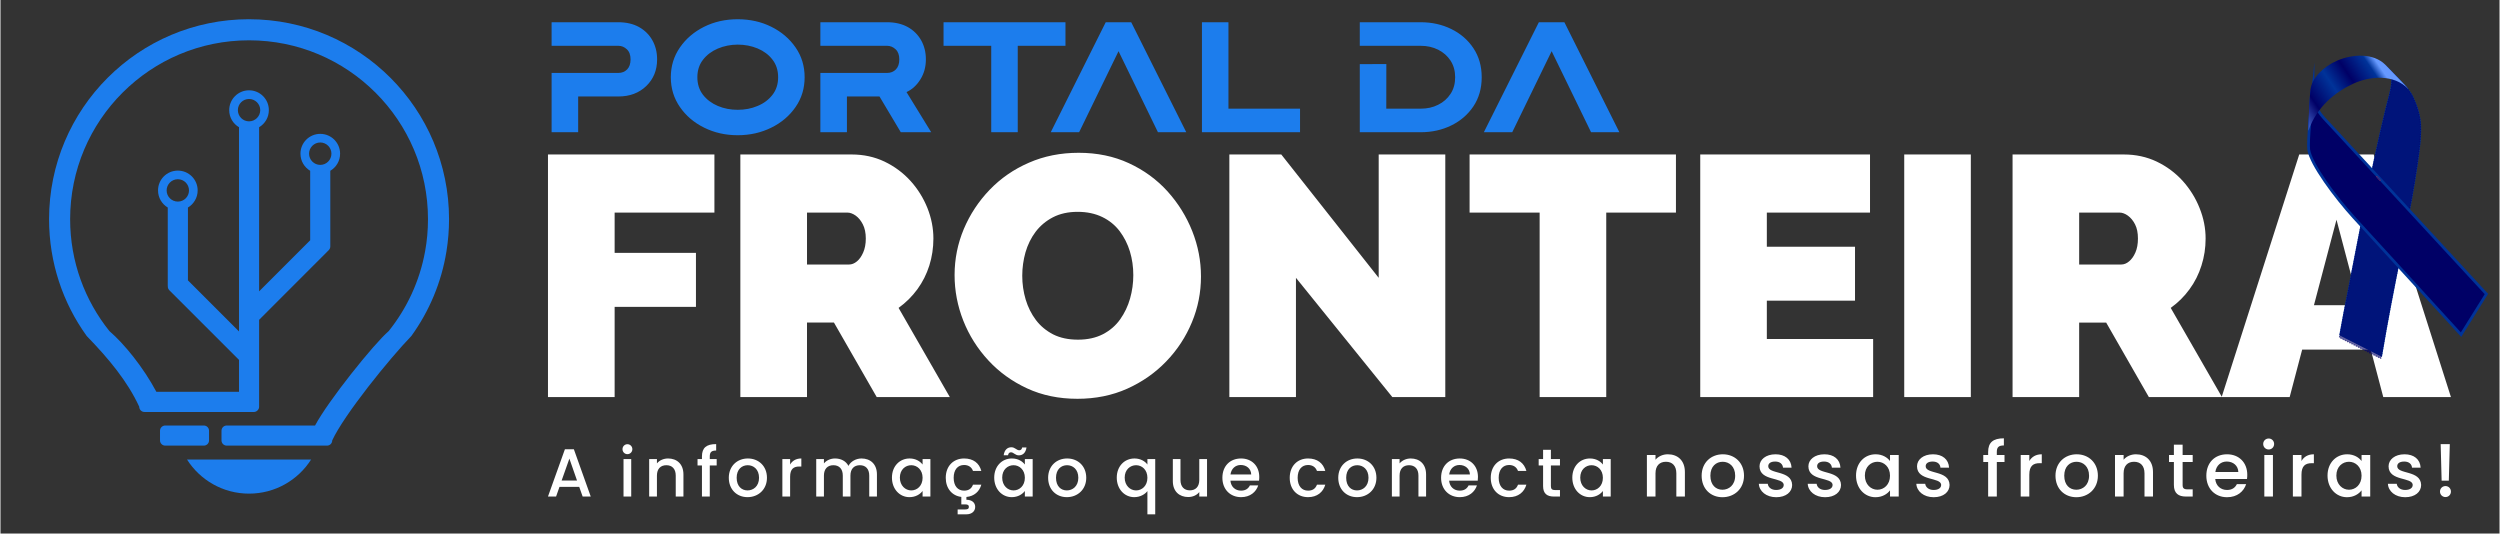 <?xml version="1.0" encoding="UTF-8"?> <svg xmlns="http://www.w3.org/2000/svg" xmlns:xlink="http://www.w3.org/1999/xlink" xmlns:xodm="http://www.corel.com/coreldraw/odm/2003" xml:space="preserve" width="1818px" height="388px" version="1.1" shape-rendering="geometricPrecision" text-rendering="geometricPrecision" image-rendering="optimizeQuality" fill-rule="evenodd" clip-rule="evenodd" viewBox="0 0 1818 388.15"><rect x="0" y="0" width="1818" height="388.15" fill="#333333" stroke="none"/> <defs> <linearGradient id="id0" gradientUnits="userSpaceOnUse" x1="1724.2" y1="38.45" x2="1660.58" y2="81.43"> <stop offset="0" stop-opacity="1" stop-color="#6699FF"></stop> <stop offset="0.078" stop-opacity="1" stop-color="#003399"></stop> <stop offset="0.29" stop-opacity="1" stop-color="#000066"></stop> <stop offset="0.471" stop-opacity="1" stop-color="#003399"></stop> <stop offset="0.702" stop-opacity="1" stop-color="#000066"></stop> <stop offset="1" stop-opacity="1" stop-color="#6699FF"></stop> </linearGradient> </defs> <g id="Camada_x0020_1">  <rect fill="none" width="1818" height="388.15"></rect> <path fill="#1C7DED" fill-rule="nonzero" d="M400.93 33.32l0 -17.14 48.57 0c5.73,0 10.76,1.16 14.96,3.46 4.2,2.35 7.5,5.57 9.76,9.64 2.31,4.08 3.46,8.7 3.46,13.93 0,7.87 -2.64,14.29 -7.87,19.36 -5.27,5.07 -12.03,7.62 -20.31,7.62l-29.25 0 0 26 -19.32 0 0 -43.13 48.57 0c2.6,0 4.7,-0.87 6.39,-2.56 1.65,-1.73 2.47,-4.16 2.47,-7.29 0,-3.17 -0.86,-5.64 -2.68,-7.33 -1.77,-1.69 -3.83,-2.56 -6.18,-2.56l-48.57 0zm135.38 65.05c-8.94,0 -17.06,-1.85 -24.43,-5.52 -7.34,-3.62 -13.23,-8.65 -17.6,-14.99 -4.4,-6.35 -6.63,-13.56 -6.63,-21.67 0,-8.08 2.23,-15.33 6.63,-21.67 4.37,-6.35 10.26,-11.37 17.6,-15.04 7.37,-3.67 15.49,-5.48 24.43,-5.48 8.94,0 17.09,1.81 24.47,5.48 7.37,3.67 13.26,8.69 17.63,15.04 4.41,6.34 6.59,13.59 6.59,21.67 0,8.11 -2.18,15.32 -6.59,21.67 -4.37,6.34 -10.26,11.37 -17.63,14.99 -7.38,3.67 -15.53,5.52 -24.47,5.52zm0 -18.49c5.19,0 10.05,-0.91 14.5,-2.81 4.49,-1.85 8.07,-4.57 10.79,-8.07 2.76,-3.54 4.12,-7.79 4.12,-12.81 0,-5.03 -1.36,-9.27 -4.12,-12.82 -2.72,-3.54 -6.3,-6.22 -10.79,-8.11 -4.45,-1.86 -9.31,-2.8 -14.5,-2.8 -5.15,0 -9.97,0.99 -14.47,2.88 -4.44,1.9 -8.07,4.61 -10.79,8.16 -2.72,3.5 -4.08,7.74 -4.08,12.69 0,4.98 1.36,9.23 4.08,12.77 2.72,3.5 6.35,6.22 10.79,8.11 4.5,1.9 9.32,2.81 14.47,2.81zm60.14 -46.56l0 -17.14 48.58 0c5.72,0 10.71,1.16 14.95,3.46 4.2,2.35 7.46,5.57 9.77,9.64 2.3,4.08 3.46,8.7 3.46,13.93 0,5.52 -1.36,10.38 -4.04,14.62 -2.64,4.25 -6.02,7.3 -10.05,9.15l17.96 29.21 -22.13 0 -15.49 -26 -23.68 0 0 26 -19.33 0 0 -43.13 48.58 0c2.59,0 4.69,-0.87 6.38,-2.56 1.65,-1.73 2.47,-4.16 2.47,-7.29 0,-3.17 -0.86,-5.64 -2.67,-7.33 -1.78,-1.69 -3.88,-2.56 -6.18,-2.56l-48.58 0 0 0zm143.58 62.87l-19.28 0 0 -62.87 -34.69 0 0 -17.14 88.7 0 0 17.14 -34.73 0 0 62.87zm44.66 0l-20.64 0 40 -80.01 18.54 0 40.04 80.01 -20.6 0 -28.67 -58.95 -28.67 58.95zm160.71 0l-71.36 0 0 -80.01 19.28 0 0 62.87 52.08 0 0 17.14zm43.46 -62.87l0 -17.14 44.33 0c8.12,0 15.57,1.65 22.25,4.95 6.75,3.29 12.11,7.95 16.11,13.96 3.99,6.02 6.01,13.06 6.01,21.1 0,8.11 -2.02,15.12 -6.01,21.13 -4,5.98 -9.36,10.63 -16.11,13.93 -6.68,3.29 -14.13,4.94 -22.25,4.94l-44.33 0 0 -49.52 19.32 -0.08 -0.04 32.46 25.05 0c4.7,0 8.9,-0.9 12.69,-2.84 3.79,-1.85 6.8,-4.53 9.02,-7.95 2.23,-3.38 3.34,-7.42 3.34,-12.07 0,-4.62 -1.11,-8.61 -3.34,-12.07 -2.22,-3.38 -5.23,-6.06 -9.02,-7.96 -3.79,-1.89 -7.99,-2.84 -12.69,-2.84l-44.33 0 0 0zm110.91 62.87l-20.64 0 40 -80.01 18.58 0 40 80.01 -20.6 0 -28.67 -58.95 -28.67 58.95z"></path> <path fill="#1C7DED" d="M180.81 72.01c-4.49,0 -8.12,3.62 -8.12,8.11 0,4.49 3.63,8.16 8.12,8.16 4.49,0 8.16,-3.67 8.16,-8.16 0,-4.49 -3.67,-8.11 -8.16,-8.11zm-51.78 58.37c-4.5,0 -8.16,3.67 -8.16,8.16 0,4.49 3.66,8.12 8.16,8.12 4.49,0 8.11,-3.63 8.11,-8.12 0,-4.49 -3.62,-8.16 -8.11,-8.16zm103.61 -26.73c-4.49,0 -8.16,3.66 -8.16,8.15 0,4.49 3.67,8.16 8.16,8.16 4.49,0 8.11,-3.67 8.11,-8.16 0,-4.49 -3.62,-8.15 -8.11,-8.15zm-84.71 205.9l-28.09 0c-2.06,0 -3.79,1.73 -3.79,3.79l0 7.05c0,2.1 1.73,3.79 3.79,3.79l28.09 0c2.11,0 3.79,-1.69 3.79,-3.79l0 -7.05c0,-2.06 -1.68,-3.79 -3.79,-3.79zm32.88 -295.55c80.38,0 145.51,65.13 145.51,145.47 0,7.99 -0.66,15.82 -1.89,23.44 -3.67,22.7 -12.61,43.63 -25.51,61.51 -15.94,16.48 -48.9,57.22 -57.59,75.97 0,2.1 -1.69,3.79 -3.79,3.79l-60.03 0 0 0 -0.12 0 0 0 -0.08 0 0 0 -0.04 0 -12.69 0c-2.1,0 -3.79,-1.69 -3.79,-3.79l0 -7.05c0,-2.1 1.69,-3.79 3.79,-3.79l49.52 0 0 0 14.75 0c9.47,-17.84 42.76,-59.4 53.55,-68.67 13.23,-16.48 22.54,-36.3 26.49,-57.97l0 0c1.4,-7.62 2.11,-15.45 2.11,-23.44 0,-71.89 -58.3,-130.14 -130.19,-130.14 -71.89,0 -130.14,58.25 -130.14,130.14 0,30.81 10.71,59.12 28.59,81.41 10.79,9.27 24.63,26.32 34.15,44.16l60.11 0 0 -23.23 -50.71 -50.68c-0.79,-0.82 -1.16,-1.89 -1.08,-2.92l-0.04 -0.33 0 -56.9c-4.24,-2.51 -7.08,-7.17 -7.08,-12.44 0,-7.99 6.42,-14.42 14.42,-14.42 7.95,0 14.41,6.43 14.41,14.42 0,5.27 -2.84,9.93 -7.08,12.44l0 52.98 37.16 37.16 0 -14.5 0 -134.06c-4.29,-2.51 -7.13,-7.12 -7.13,-12.44 0,-7.95 6.47,-14.42 14.42,-14.42 7.99,0 14.42,6.47 14.42,14.42 0,5.32 -2.84,9.93 -7.09,12.44l0 119.4 37.16 -37.16 0 -50.55c-4.24,-2.52 -7.08,-7.13 -7.08,-12.45 0,-7.95 6.43,-14.41 14.42,-14.41 7.95,0 14.42,6.46 14.42,14.41 0,5.32 -2.85,9.93 -7.13,12.45l0 54.83 0 0.12 0 0.09 0 0c0,0.98 -0.37,1.93 -1.11,2.67l-50.68 50.72 0 23.07 0 20.72 0 8.57 0 10.84 0 0 0 0.12 0 0 0 0.08 0 0 0 0.08 0 0 -0.04 0.13 0 0 0 0.08 0 0 0 0.08 0 0 -0.04 0.21 0 0 -0.04 0.08 0 0 0 0.08 0 0 -0.04 0.17 0 0.04 -0.04 0.08 -0.17 0.41 0 0c-0.24,0.5 -0.57,0.95 -1.03,1.28l0 0 -0.2 0.17 0 0.04c-0.13,0.08 -0.25,0.16 -0.37,0.2l0 0 -0.09 0.04 0 0 -0.16 0.09 0 0 -0.12 0.04 0 0 -0.05 0.04 -0.12 0.04 0 0 -0.08 0.04 0 0 -0.08 0 0 0 -0.09 0.04 -0.08 0.05 0 0 -0.12 0 0 0 -0.09 0.04 0 0 -0.08 0 -0.08 0.04 0 0 -0.12 0 0 0 -0.09 0 0 0 -0.08 0 0 0 -0.12 0.04 0 0 -0.08 0 0 0 -0.09 0 -0.04 0 -10.79 0 -68.8 0c-2.1,0 -3.79,-1.73 -3.79,-3.83 -8.7,-18.75 -22.25,-34.98 -38.23,-51.46 -17.23,-23.89 -27.36,-53.23 -27.36,-84.95 0,-80.34 65.13,-145.47 145.47,-145.47l0 0zm45.15 320.31c-9.47,14.92 -26.16,24.8 -45.15,24.8 -18.95,0 -35.64,-9.88 -45.11,-24.8l90.26 0 0 0z"></path> <path fill="white" fill-rule="nonzero" d="M398.29 288.87l0 -176.49 121.08 0 0 42.27 -72.59 0 0 29.33 59.16 0 0 39.26 -59.16 0 0 65.63 -48.49 0 0 0zm139.95 0l0 -176.49 81.04 0c8.61,0 16.56,1.73 23.85,5.19 7.29,3.5 13.6,8.2 18.91,14.05 5.32,5.89 9.39,12.48 12.32,19.78 2.88,7.29 4.32,14.66 4.32,22.12 0,6.8 -0.98,13.35 -2.96,19.65 -1.98,6.3 -4.9,12.03 -8.69,17.26 -3.84,5.23 -8.37,9.72 -13.68,13.56l37.28 64.88 -53.18 0 -31.11 -54.21 -19.61 0 0 54.21 -48.49 0 0 0zm48.49 -96.44l30.57 0c1.98,0 3.87,-0.74 5.73,-2.27 1.81,-1.48 3.33,-3.62 4.57,-6.47 1.24,-2.8 1.9,-6.18 1.9,-10.17 0,-4.12 -0.75,-7.58 -2.15,-10.3 -1.4,-2.76 -3.13,-4.86 -5.19,-6.35 -2.1,-1.48 -4.12,-2.22 -6.1,-2.22l-29.33 0 0 37.78 0 0zm196.64 97.68c-13.43,0 -25.63,-2.52 -36.54,-7.58 -10.96,-5.07 -20.36,-11.87 -28.22,-20.4 -7.87,-8.52 -13.93,-18.12 -18.17,-28.83 -4.2,-10.67 -6.35,-21.76 -6.35,-33.17 0,-11.78 2.27,-22.95 6.72,-33.57 4.49,-10.59 10.75,-20.11 18.78,-28.47 8.04,-8.37 17.55,-14.96 28.6,-19.74 11,-4.82 23.07,-7.2 36.17,-7.2 13.43,0 25.58,2.51 36.54,7.57 10.92,5.03 20.27,11.87 28.1,20.48 7.78,8.65 13.76,18.29 18,28.96 4.24,10.71 6.34,21.67 6.34,32.96 0,11.58 -2.18,22.7 -6.59,33.29 -4.41,10.63 -10.58,20.1 -18.66,28.47 -8.03,8.36 -17.51,14.99 -28.43,19.89 -10.96,4.91 -23.07,7.34 -36.29,7.34l0 0zm-40.05 -89.48c0,5.97 0.83,11.7 2.48,17.26 1.68,5.56 4.16,10.54 7.45,14.91 3.34,4.41 7.54,7.87 12.57,10.47 5.07,2.55 11.08,3.83 18.04,3.83 6.96,0 12.98,-1.32 18.13,-3.96 5.15,-2.68 9.31,-6.26 12.56,-10.83 3.22,-4.58 5.65,-9.6 7.21,-15.16 1.57,-5.56 2.35,-11.21 2.35,-17.02 0,-5.97 -0.82,-11.7 -2.47,-17.18 -1.65,-5.44 -4.16,-10.38 -7.46,-14.79 -3.33,-4.36 -7.54,-7.82 -12.69,-10.3 -5.14,-2.47 -11.08,-3.75 -17.87,-3.75 -6.97,0 -12.98,1.36 -18.05,4 -5.07,2.64 -9.23,6.18 -12.56,10.55 -3.3,4.41 -5.73,9.39 -7.34,14.91 -1.56,5.56 -2.35,11.25 -2.35,17.06l0 0zm199.11 1.48l0 86.76 -48.45 0 0 -176.49 37.78 0 70.86 89.73 0 -89.73 48.45 0 0 176.49 -38.52 0 -70.12 -86.76zm276.44 -47.46l-50.71 0 0 134.22 -48.45 0 0 -134.22 -50.96 0 0 -42.27 150.12 0 0 42.27zm143.45 91.95l0 42.27 -125.78 0 0 -176.49 123.51 0 0 42.27 -75.06 0 0 24.84 64.15 0 0 39.26 -64.15 0 0 27.85 77.33 0 0 0zm22.62 42.27l0 -176.49 48.45 0 0 176.49 -48.45 0zm78.81 0l0 -176.49 81.03 0c8.62,0 16.57,1.73 23.86,5.19 7.29,3.5 13.59,8.2 18.91,14.05 5.27,5.89 9.39,12.48 12.27,19.78 2.93,7.29 4.37,14.66 4.37,22.12 0,6.8 -0.99,13.35 -3.01,19.65 -1.97,6.3 -4.86,12.03 -8.69,17.26 -3.79,5.23 -8.36,9.72 -13.68,13.56l37.29 64.88 -53.19 0 -31.06 -54.21 -19.65 0 0 54.21 -48.45 0zm48.45 -96.44l30.56 0c2.02,0 3.92,-0.74 5.73,-2.27 1.81,-1.48 3.38,-3.62 4.62,-6.47 1.23,-2.8 1.85,-6.18 1.85,-10.17 0,-4.12 -0.7,-7.58 -2.1,-10.3 -1.4,-2.76 -3.17,-4.86 -5.23,-6.35 -2.06,-1.48 -4.12,-2.22 -6.1,-2.22l-29.33 0 0 37.78 0 0zm160.09 -80.05l54.18 0 56.19 176.49 -49.23 0 -9.11 -34.56 -49.89 0 -9.1 34.56 -49.48 0 56.44 -176.49zm43.51 109.63l-16.4 -62.17 -16.4 62.17 32.8 0z"></path> <path fill="white" fill-rule="nonzero" d="M423.51 361.22l5.89 0 -12.28 -34.41 -6.51 0 -12.32 34.41 5.9 0 2.47 -7.01 14.37 0 2.48 7.01zm-4.08 -11.62l-11.21 0 5.65 -15.95 5.56 15.95zm33.82 11.62l5.6 0 0 -27.24 -5.6 0 0 27.24zm2.84 -30.82c1.98,0 3.59,-1.61 3.59,-3.63 0,-2.01 -1.61,-3.62 -3.59,-3.62 -2.02,0 -3.58,1.61 -3.58,3.62 0,2.02 1.56,3.63 3.58,3.63zm35.15 30.82l5.6 0 0 -16.07c0,-7.62 -4.82,-11.62 -11.17,-11.62 -3.29,0 -6.3,1.36 -8.11,3.58l0 -3.13 -5.65 0 0 27.24 5.65 0 0 -15.25c0,-4.98 2.72,-7.54 6.88,-7.54 4.08,0 6.8,2.56 6.8,7.54l0 15.25zm19.07 0l5.69 0 0 -22.62 5.02 0 0 -4.62 -5.02 0 0 -1.93c0,-3.09 1.19,-4.29 4.65,-4.29l0 -4.69c-7.13,0 -10.34,2.71 -10.34,8.98l0 1.93 -3.21 0 0 4.62 3.21 0 0 22.62zm47.29 -13.64c0,-8.57 -6.13,-14.05 -13.88,-14.05 -7.74,0 -13.88,5.48 -13.88,14.05 0,8.53 5.89,14.09 13.63,14.09 7.79,0 14.13,-5.56 14.13,-14.09l0 0zm-22.04 0c0,-6.18 3.79,-9.15 8.08,-9.15 4.16,0 8.2,2.97 8.2,9.15 0,6.18 -4.16,9.19 -8.37,9.19 -4.24,0 -7.91,-3.01 -7.91,-9.19zm38.89 -0.7c0,-5.77 2.56,-7.5 6.72,-7.5l1.44 0 0 -5.85c-3.87,0 -6.59,1.69 -8.16,4.41l0 -3.96 -5.64 0 0 27.23 5.64 0 0 -14.33 0 0zm57.56 14.34l5.6 0 0 -16.07c0,-7.62 -4.86,-11.62 -11.21,-11.62 -3.95,0 -7.82,2.1 -9.51,5.4 -1.86,-3.55 -5.48,-5.4 -9.77,-5.4 -3.25,0 -6.22,1.36 -8.07,3.58l0 -3.13 -5.6 0 0 27.24 5.6 0 0 -15.25c0,-4.98 2.72,-7.54 6.88,-7.54 4.12,0 6.84,2.56 6.84,7.54l0 15.25 5.56 0 0 -15.25c0,-4.98 2.72,-7.54 6.88,-7.54 4.08,0 6.8,2.56 6.8,7.54l0 15.25 0 0zm16.52 -13.76c0,8.4 5.68,14.21 12.73,14.21 4.57,0 7.83,-2.19 9.56,-4.49l0 4.04 5.68 0 0 -27.24 -5.68 0 0 3.96c-1.69,-2.23 -4.87,-4.41 -9.44,-4.41 -7.17,0 -12.85,5.56 -12.85,13.93l0 0zm22.29 0.12c0,5.89 -4,9.19 -8.24,9.19 -4.21,0 -8.28,-3.42 -8.28,-9.31 0,-5.86 4.07,-9.03 8.28,-9.03 4.24,0 8.24,3.3 8.24,9.15zm16.85 0c0,7.78 4.61,13.1 11.33,13.92l0 5.44 2.71 0c1.73,0 2.76,0.33 2.76,1.81 0,1.49 -1.03,1.86 -2.76,1.86l-5.39 0 0 3.54 6.51 0c3.5,0 6.26,-2.02 6.26,-5.4 0,-3.37 -2.76,-5.19 -6.39,-5.19l0 -2.02c5.73,-0.53 9.48,-4.03 10.84,-8.94l-6.06 0c-1.03,2.85 -3.13,4.33 -6.47,4.33 -4.57,0 -7.58,-3.38 -7.58,-9.35 0,-5.93 3.01,-9.31 7.58,-9.31 3.34,0 5.53,1.69 6.47,4.32l6.06 0c-1.53,-5.72 -5.85,-9.06 -12.53,-9.06 -7.82,0 -13.34,5.56 -13.34,14.05l0 0zm35.26 -0.12c0,8.4 5.69,14.21 12.77,14.21 4.53,0 7.79,-2.19 9.52,-4.49l0 4.04 5.68 0 0 -27.24 -5.68 0 0 3.96c-1.69,-2.23 -4.82,-4.41 -9.43,-4.41 -7.17,0 -12.86,5.56 -12.86,13.93l0 0zm22.29 0.12c0,5.89 -4,9.19 -8.24,9.19 -4.2,0 -8.24,-3.42 -8.24,-9.31 0,-5.86 4.04,-9.03 8.24,-9.03 4.24,0 8.24,3.3 8.24,9.15zm-15.41 -16.4l3.17 0c0.21,-1.44 1.03,-2.14 2.11,-2.14 1.97,0 3.08,2.22 5.72,2.22 2.89,0 5.07,-1.85 5.6,-5.76l-3.17 0c-0.2,1.44 -1.03,2.06 -2.1,2.06 -1.98,0 -3.09,-2.19 -5.73,-2.19 -2.88,0 -5.06,1.9 -5.6,5.81zm60.07 16.4c0,-8.57 -6.1,-14.05 -13.89,-14.05 -7.74,0 -13.84,5.48 -13.84,14.05 0,8.53 5.85,14.09 13.6,14.09 7.82,0 14.13,-5.56 14.13,-14.09l0 0zm-22 0c0,-6.18 3.79,-9.15 8.03,-9.15 4.2,0 8.2,2.97 8.2,9.15 0,6.18 -4.16,9.19 -8.36,9.19 -4.25,0 -7.87,-3.01 -7.87,-9.19zm44.2 -0.12c0,8.4 5.69,14.21 12.69,14.21 4.62,0 8.04,-2.31 9.6,-4.41l0 16.89 5.69 0 0 -40.17 -5.69 0 0 3.96c-1.56,-2.23 -4.9,-4.41 -9.39,-4.41 -7.21,0 -12.9,5.56 -12.9,13.93l0 0zm22.29 0.12c0,5.89 -3.99,9.19 -8.24,9.19 -4.2,0 -8.28,-3.42 -8.28,-9.31 0,-5.86 4.08,-9.03 8.28,-9.03 4.25,0 8.24,3.3 8.24,9.15zm43.38 -13.6l-5.64 0 0 15.16c0,4.99 -2.72,7.58 -6.84,7.58 -4.12,0 -6.84,-2.59 -6.84,-7.58l0 -15.16 -5.56 0 0 16.03c0,7.58 4.82,11.57 11.21,11.57 3.21,0 6.26,-1.31 8.03,-3.62l0 3.25 5.64 0 0 -27.23 0 0zm24.51 4.29c4.21,0 7.5,2.68 7.63,6.88l-15.08 0c0.58,-4.29 3.66,-6.88 7.45,-6.88l0 0zm12.73 14.83l-6.05 0c-1.03,2.14 -2.97,3.83 -6.43,3.83 -4.16,0 -7.37,-2.72 -7.74,-7.25l20.8 0c0.13,-0.91 0.17,-1.81 0.17,-2.76 0,-7.99 -5.48,-13.39 -13.23,-13.39 -8.03,0 -13.59,5.48 -13.59,14.05 0,8.53 5.81,14.09 13.59,14.09 6.68,0 10.96,-3.83 12.48,-8.57l0 0zm22.91 -5.52c0,8.53 5.52,14.09 13.35,14.09 6.63,0 11,-3.71 12.52,-9.07l-6.05 0c-1.07,2.85 -3.13,4.33 -6.47,4.33 -4.57,0 -7.58,-3.38 -7.58,-9.35 0,-5.93 3.01,-9.31 7.58,-9.31 3.34,0 5.52,1.69 6.47,4.32l6.05 0c-1.52,-5.72 -5.89,-9.06 -12.52,-9.06 -7.83,0 -13.35,5.56 -13.35,14.05zm63.07 0c0,-8.57 -6.09,-14.05 -13.88,-14.05 -7.74,0 -13.88,5.48 -13.88,14.05 0,8.53 5.89,14.09 13.63,14.09 7.83,0 14.13,-5.56 14.13,-14.09l0 0zm-21.99 0c0,-6.18 3.78,-9.15 8.03,-9.15 4.2,0 8.2,2.97 8.2,9.15 0,6.18 -4.16,9.19 -8.37,9.19 -4.24,0 -7.86,-3.01 -7.86,-9.19zm52.56 13.64l5.56 0 0 -16.07c0,-7.62 -4.77,-11.62 -11.16,-11.62 -3.25,0 -6.26,1.36 -8.12,3.58l0 -3.13 -5.6 0 0 27.24 5.6 0 0 -15.25c0,-4.98 2.72,-7.54 6.88,-7.54 4.12,0 6.84,2.56 6.84,7.54l0 15.25 0 0zm29.83 -22.95c4.2,0 7.5,2.68 7.62,6.88l-15.08 0c0.58,-4.29 3.67,-6.88 7.46,-6.88l0 0zm12.73 14.83l-6.06 0c-1.03,2.14 -2.96,3.83 -6.42,3.83 -4.16,0 -7.38,-2.72 -7.75,-7.25l20.81 0c0.12,-0.91 0.16,-1.81 0.16,-2.76 0,-7.99 -5.48,-13.39 -13.22,-13.39 -8.04,0 -13.6,5.48 -13.6,14.05 0,8.53 5.81,14.09 13.6,14.09 6.67,0 10.96,-3.83 12.48,-8.57l0 0zm10.05 -5.52c0,8.53 5.52,14.09 13.35,14.09 6.68,0 11,-3.71 12.57,-9.07l-6.1 0c-1.03,2.85 -3.13,4.33 -6.47,4.33 -4.53,0 -7.58,-3.38 -7.58,-9.35 0,-5.93 3.05,-9.31 7.58,-9.31 3.34,0 5.52,1.69 6.47,4.32l6.1 0c-1.57,-5.72 -5.9,-9.06 -12.57,-9.06 -7.83,0 -13.35,5.56 -13.35,14.05zm38.07 6.05c0,5.57 3.01,7.59 7.83,7.59l4.45 0 0 -4.7 -3.46 0c-2.35,0 -3.14,-0.83 -3.14,-2.89l0 -15.03 6.6 0 0 -4.62 -6.6 0 0 -6.75 -5.68 0 0 6.75 -3.21 0 0 4.62 3.21 0 0 15.03 0 0zm21.26 -6.17c0,8.4 5.64,14.21 12.73,14.21 4.53,0 7.78,-2.19 9.52,-4.49l0 4.04 5.68 0 0 -27.24 -5.68 0 0 3.96c-1.65,-2.23 -4.83,-4.41 -9.44,-4.41 -7.17,0 -12.81,5.56 -12.81,13.93l0 0zm22.24 0.12c0,5.89 -3.99,9.19 -8.24,9.19 -4.2,0 -8.23,-3.42 -8.23,-9.31 0,-5.86 4.03,-9.03 8.23,-9.03 4.25,0 8.24,3.3 8.24,9.15zm53.44 13.64l6.22 0 0 -17.84c0,-8.45 -5.32,-12.9 -12.4,-12.9 -3.63,0 -6.96,1.49 -8.98,3.96l0 -3.46 -6.26 0 0 30.24 6.26 0 0 -16.9c0,-5.56 3.01,-8.4 7.62,-8.4 4.53,0 7.54,2.84 7.54,8.4l0 16.9 0 0zm49.23 -15.17c0,-9.47 -6.8,-15.57 -15.41,-15.57 -8.61,0 -15.41,6.1 -15.41,15.57 0,9.52 6.51,15.66 15.12,15.66 8.69,0 15.7,-6.14 15.7,-15.66zm-24.47 0c0,-6.83 4.24,-10.13 8.94,-10.13 4.65,0 9.1,3.3 9.1,10.13 0,6.88 -4.61,10.22 -9.27,10.22 -4.69,0 -8.77,-3.34 -8.77,-10.22zm59.49 6.72c-0.33,-10.92 -17.39,-7.54 -17.39,-13.6 0,-2.06 1.73,-3.41 5.07,-3.41 3.42,0 5.44,1.81 5.68,4.44l6.22 0c-0.33,-6.05 -4.82,-9.72 -11.65,-9.72 -7.13,0 -11.66,3.92 -11.66,8.74 0,11.08 17.59,7.66 17.59,13.59 0,2.1 -1.94,3.63 -5.56,3.63 -3.46,0 -5.81,-2.02 -6.02,-4.49l-6.51 0c0.29,5.47 5.4,9.76 12.65,9.76 7.13,0 11.58,-3.83 11.58,-8.94zm35.55 0c-0.33,-10.92 -17.38,-7.54 -17.38,-13.6 0,-2.06 1.73,-3.41 5.06,-3.41 3.42,0 5.44,1.81 5.69,4.44l6.22 0c-0.33,-6.05 -4.82,-9.72 -11.66,-9.72 -7.13,0 -11.66,3.92 -11.66,8.74 0,11.08 17.59,7.66 17.59,13.59 0,2.1 -1.93,3.63 -5.56,3.63 -3.46,0 -5.81,-2.02 -6.01,-4.49l-6.51 0c0.29,5.47 5.39,9.76 12.64,9.76 7.13,0 11.58,-3.83 11.58,-8.94zm10.92 -6.8c0,9.31 6.3,15.74 14.13,15.74 5.07,0 8.69,-2.43 10.59,-4.99l0 4.49 6.34 0 0 -30.23 -6.34 0 0 4.4c-1.86,-2.47 -5.36,-4.9 -10.47,-4.9 -7.95,0 -14.25,6.14 -14.25,15.49l0 0zm24.72 0.08c0,6.55 -4.41,10.22 -9.15,10.22 -4.65,0 -9.14,-3.79 -9.14,-10.3 0,-6.55 4.49,-10.05 9.14,-10.05 4.74,0 9.15,3.67 9.15,10.13zm43.34 6.72c-0.33,-10.92 -17.39,-7.54 -17.39,-13.6 0,-2.06 1.77,-3.41 5.11,-3.41 3.42,0 5.44,1.81 5.64,4.44l6.27 0c-0.33,-6.05 -4.83,-9.72 -11.7,-9.72 -7.13,0 -11.62,3.92 -11.62,8.74 0,11.08 17.55,7.66 17.55,13.59 0,2.1 -1.9,3.63 -5.52,3.63 -3.46,0 -5.81,-2.02 -6.06,-4.49l-6.47 0c0.29,5.47 5.4,9.76 12.61,9.76 7.17,0 11.58,-3.83 11.58,-8.94zm28.05 8.45l6.31 0 0 -25.14 5.6 0 0 -5.1 -5.6 0 0 -2.15c0,-3.46 1.31,-4.78 5.14,-4.78l0 -5.19c-7.86,0 -11.45,3.01 -11.45,9.97l0 2.15 -3.54 0 0 5.1 3.54 0 0 25.14zm29.95 -15.91c0,-6.42 2.89,-8.36 7.46,-8.36l1.61 0 0 -6.47c-4.29,0 -7.3,1.85 -9.07,4.9l0 -4.4 -6.26 0 0 30.24 6.26 0 0 -15.91zm49.89 0.74c0,-9.47 -6.79,-15.57 -15.4,-15.57 -8.62,0 -15.45,6.1 -15.45,15.57 0,9.52 6.55,15.66 15.16,15.66 8.65,0 15.69,-6.14 15.69,-15.66zm-24.47 0c0,-6.83 4.2,-10.13 8.94,-10.13 4.66,0 9.11,3.3 9.11,10.13 0,6.88 -4.62,10.22 -9.27,10.22 -4.74,0 -8.78,-3.34 -8.78,-10.22zm58.38 15.17l6.18 0 0 -17.84c0,-8.45 -5.32,-12.9 -12.4,-12.9 -3.59,0 -6.96,1.49 -8.98,3.96l0 -3.46 -6.26 0 0 30.24 6.26 0 0 -16.9c0,-5.56 3,-8.4 7.62,-8.4 4.57,0 7.58,2.84 7.58,8.4l0 16.9 0 0zm21.38 -8.41c0,6.14 3.38,8.41 8.73,8.41l4.95 0 0 -5.24 -3.83 0c-2.64,0 -3.5,-0.9 -3.5,-3.17l0 -16.73 7.33 0 0 -5.1 -7.33 0 0 -7.5 -6.35 0 0 7.5 -3.54 0 0 5.1 3.54 0 0 16.73zm38.44 -17.06c4.65,0 8.32,2.97 8.44,7.63l-16.72 0c0.66,-4.78 4.03,-7.63 8.28,-7.63zm14.13 16.44l-6.76 0c-1.15,2.39 -3.29,4.25 -7.12,4.25 -4.62,0 -8.16,-3.01 -8.61,-8l23.11 0c0.16,-1.07 0.2,-2.06 0.2,-3.09 0,-8.9 -6.09,-14.87 -14.7,-14.87 -8.94,0 -15.08,6.1 -15.08,15.57 0,9.52 6.42,15.66 15.08,15.66 7.41,0 12.19,-4.24 13.88,-9.52l0 0zm13.22 9.03l6.27 0 0 -30.24 -6.27 0 0 30.24zm3.18 -34.24c2.22,0 3.95,-1.77 3.95,-4 0,-2.26 -1.73,-3.99 -3.95,-3.99 -2.23,0 -4,1.73 -4,3.99 0,2.23 1.77,4 4,4zm23.85 18.33c0,-6.42 2.84,-8.36 7.46,-8.36l1.56 0 0 -6.47c-4.28,0 -7.29,1.85 -9.02,4.9l0 -4.4 -6.26 0 0 30.24 6.26 0 0 -15.91zm18.95 0.66c0,9.31 6.34,15.74 14.17,15.74 5.03,0 8.65,-2.43 10.59,-4.99l0 4.49 6.3 0 0 -30.23 -6.3 0 0 4.4c-1.85,-2.47 -5.4,-4.9 -10.46,-4.9 -7.96,0 -14.3,6.14 -14.3,15.49l0 0zm24.76 0.08c0,6.55 -4.45,10.22 -9.15,10.22 -4.69,0 -9.18,-3.79 -9.18,-10.3 0,-6.55 4.49,-10.05 9.18,-10.05 4.7,0 9.15,3.67 9.15,10.13zm43.34 6.72c-0.33,-10.92 -17.39,-7.54 -17.39,-13.6 0,-2.06 1.78,-3.41 5.11,-3.41 3.38,0 5.44,1.81 5.65,4.44l6.26 0c-0.33,-6.05 -4.82,-9.72 -11.7,-9.72 -7.13,0 -11.62,3.92 -11.62,8.74 0,11.08 17.55,7.66 17.55,13.59 0,2.1 -1.93,3.63 -5.56,3.63 -3.42,0 -5.81,-2.02 -6.02,-4.49l-6.46 0c0.29,5.47 5.35,9.76 12.6,9.76 7.13,0 11.58,-3.83 11.58,-8.94zm14.91 -3.09l5.23 0 0.71 -26.61 -6.64 0 0.7 26.61 0 0zm6.76 7.91c0,-2.27 -1.73,-4 -3.96,-4 -2.22,0 -3.99,1.73 -3.99,4 0,2.27 1.77,4 3.99,4 2.23,0 3.96,-1.73 3.96,-4z"></path> <g id="_1987104272144"> <path id="path1065" fill="#003399" fill-rule="nonzero" d="M1701.42 243.89l31.04 15.75c9.14,-54.8 19.06,-95.78 24.08,-127.42 2.67,-16.8 4.82,-30.4 4.4,-40.93 -0.27,-7.29 -2.6,-14.09 -5.41,-20.38 -1.82,-4.08 -4.95,-7.62 -7.52,-10.34 -3.96,-4.19 -9.16,-9.31 -13.24,-13.62 7.8,9.21 3.74,17.59 0.31,31.78 -12.12,50.07 -20.72,98.97 -30.54,148.27 -1.11,5.61 -1.97,11.27 -3.12,16.89z"></path> <path id="path1330" fill="#000066" fill-rule="nonzero" fill-opacity="0.608" stroke="#000066" stroke-width="0.85" stroke-miterlimit="22.926" stroke-dasharray="0.9 0.9" stroke-opacity="0.608" d="M1738.87 52.34c-0.18,0.11 -0.27,0.31 -0.22,0.52 0,0.02 0.01,0.04 0.01,0.06 0.9,2.62 1.16,5.28 0.9,8.09 -0.47,5.1 -2.35,10.74 -4.06,17.82 -12.12,50.05 -20.72,98.95 -30.54,148.26 -1.07,5.36 -2.28,12.68 -3.37,18.08 -0.01,0.07 -0.01,0.13 0,0.2 0.03,0.15 0.13,0.28 0.26,0.34l29.32 14.88c0.1,0.05 0.22,0.07 0.32,0.05 0.21,-0.04 0.36,-0.21 0.4,-0.41 9.08,-54.15 19.25,-96.72 24.23,-128.08 2.66,-16.8 4.82,-30.38 4.4,-40.84 -0.27,-7.21 -2.58,-13.96 -5.38,-20.23 -1.78,-3.99 -4.88,-7.51 -7.44,-10.22 0,0 0,0 0,0 0,0 0,0 0,0 -2.45,-2.59 -5.36,-5.55 -8.21,-8.45 -0.12,-0.12 -0.29,-0.17 -0.45,-0.14 -0.06,0.01 -0.12,0.03 -0.17,0.07l0 0z"></path> <path id="path1067" fill="#003399" fill-rule="nonzero" d="M1680.5 65.03c-1.21,11.99 -2.17,37.99 -1.3,43.87 1.55,10.53 19.51,34.73 33.08,49.56l77.73 84.99 18.46 -29.58 -110.38 -119.5c-12.86,-13.93 -14.55,-12.09 -17.59,-29.34z"></path> <path id="path1407" fill="#000066" fill-rule="nonzero" stroke="#003399" stroke-width="2" stroke-miterlimit="22.926" d="M1682.31 65.17c-1.22,11.99 -3.98,37.85 -3.11,43.73 1.55,10.53 19.51,34.73 33.08,49.56l77.73 84.99 18.46 -29.58 -110.38 -119.5c-12.86,-13.93 -12.74,-11.95 -15.78,-29.2z"></path> <line fill="none" fill-rule="nonzero" stroke="#8A2758" stroke-miterlimit="22.926" x1="1731.3" y1="131.34" x2="1730.9" y2="130.91"></line> <line fill="none" fill-rule="nonzero" stroke="#8A2758" stroke-miterlimit="22.926" x1="1730.51" y1="130.48" x2="1730.11" y2="130.05"></line> <line fill="none" fill-rule="nonzero" stroke="#8A2758" stroke-miterlimit="22.926" x1="1729.71" y1="129.62" x2="1729.31" y2="129.18"></line> <line fill="none" fill-rule="nonzero" stroke="#8A2758" stroke-miterlimit="22.926" x1="1728.91" y1="128.75" x2="1728.51" y2="128.32"></line> <path id="path1069" fill="url(#id0)" fill-rule="nonzero" d="M1751.7 64.87c-10.43,-11.22 -28.2,-9.46 -39.98,-4.04 -13.09,6.02 -26.63,16.69 -32.78,34.33 0.34,-15.49 0.94,-23.14 1.56,-30.13 1.12,-8.35 9.23,-16.55 19.44,-20.95 11.45,-4.93 26.38,-5.46 34.83,2.87 6.31,6.63 14.44,14.54 16.93,17.92l0 0z"></path> </g> </g> </svg> 
